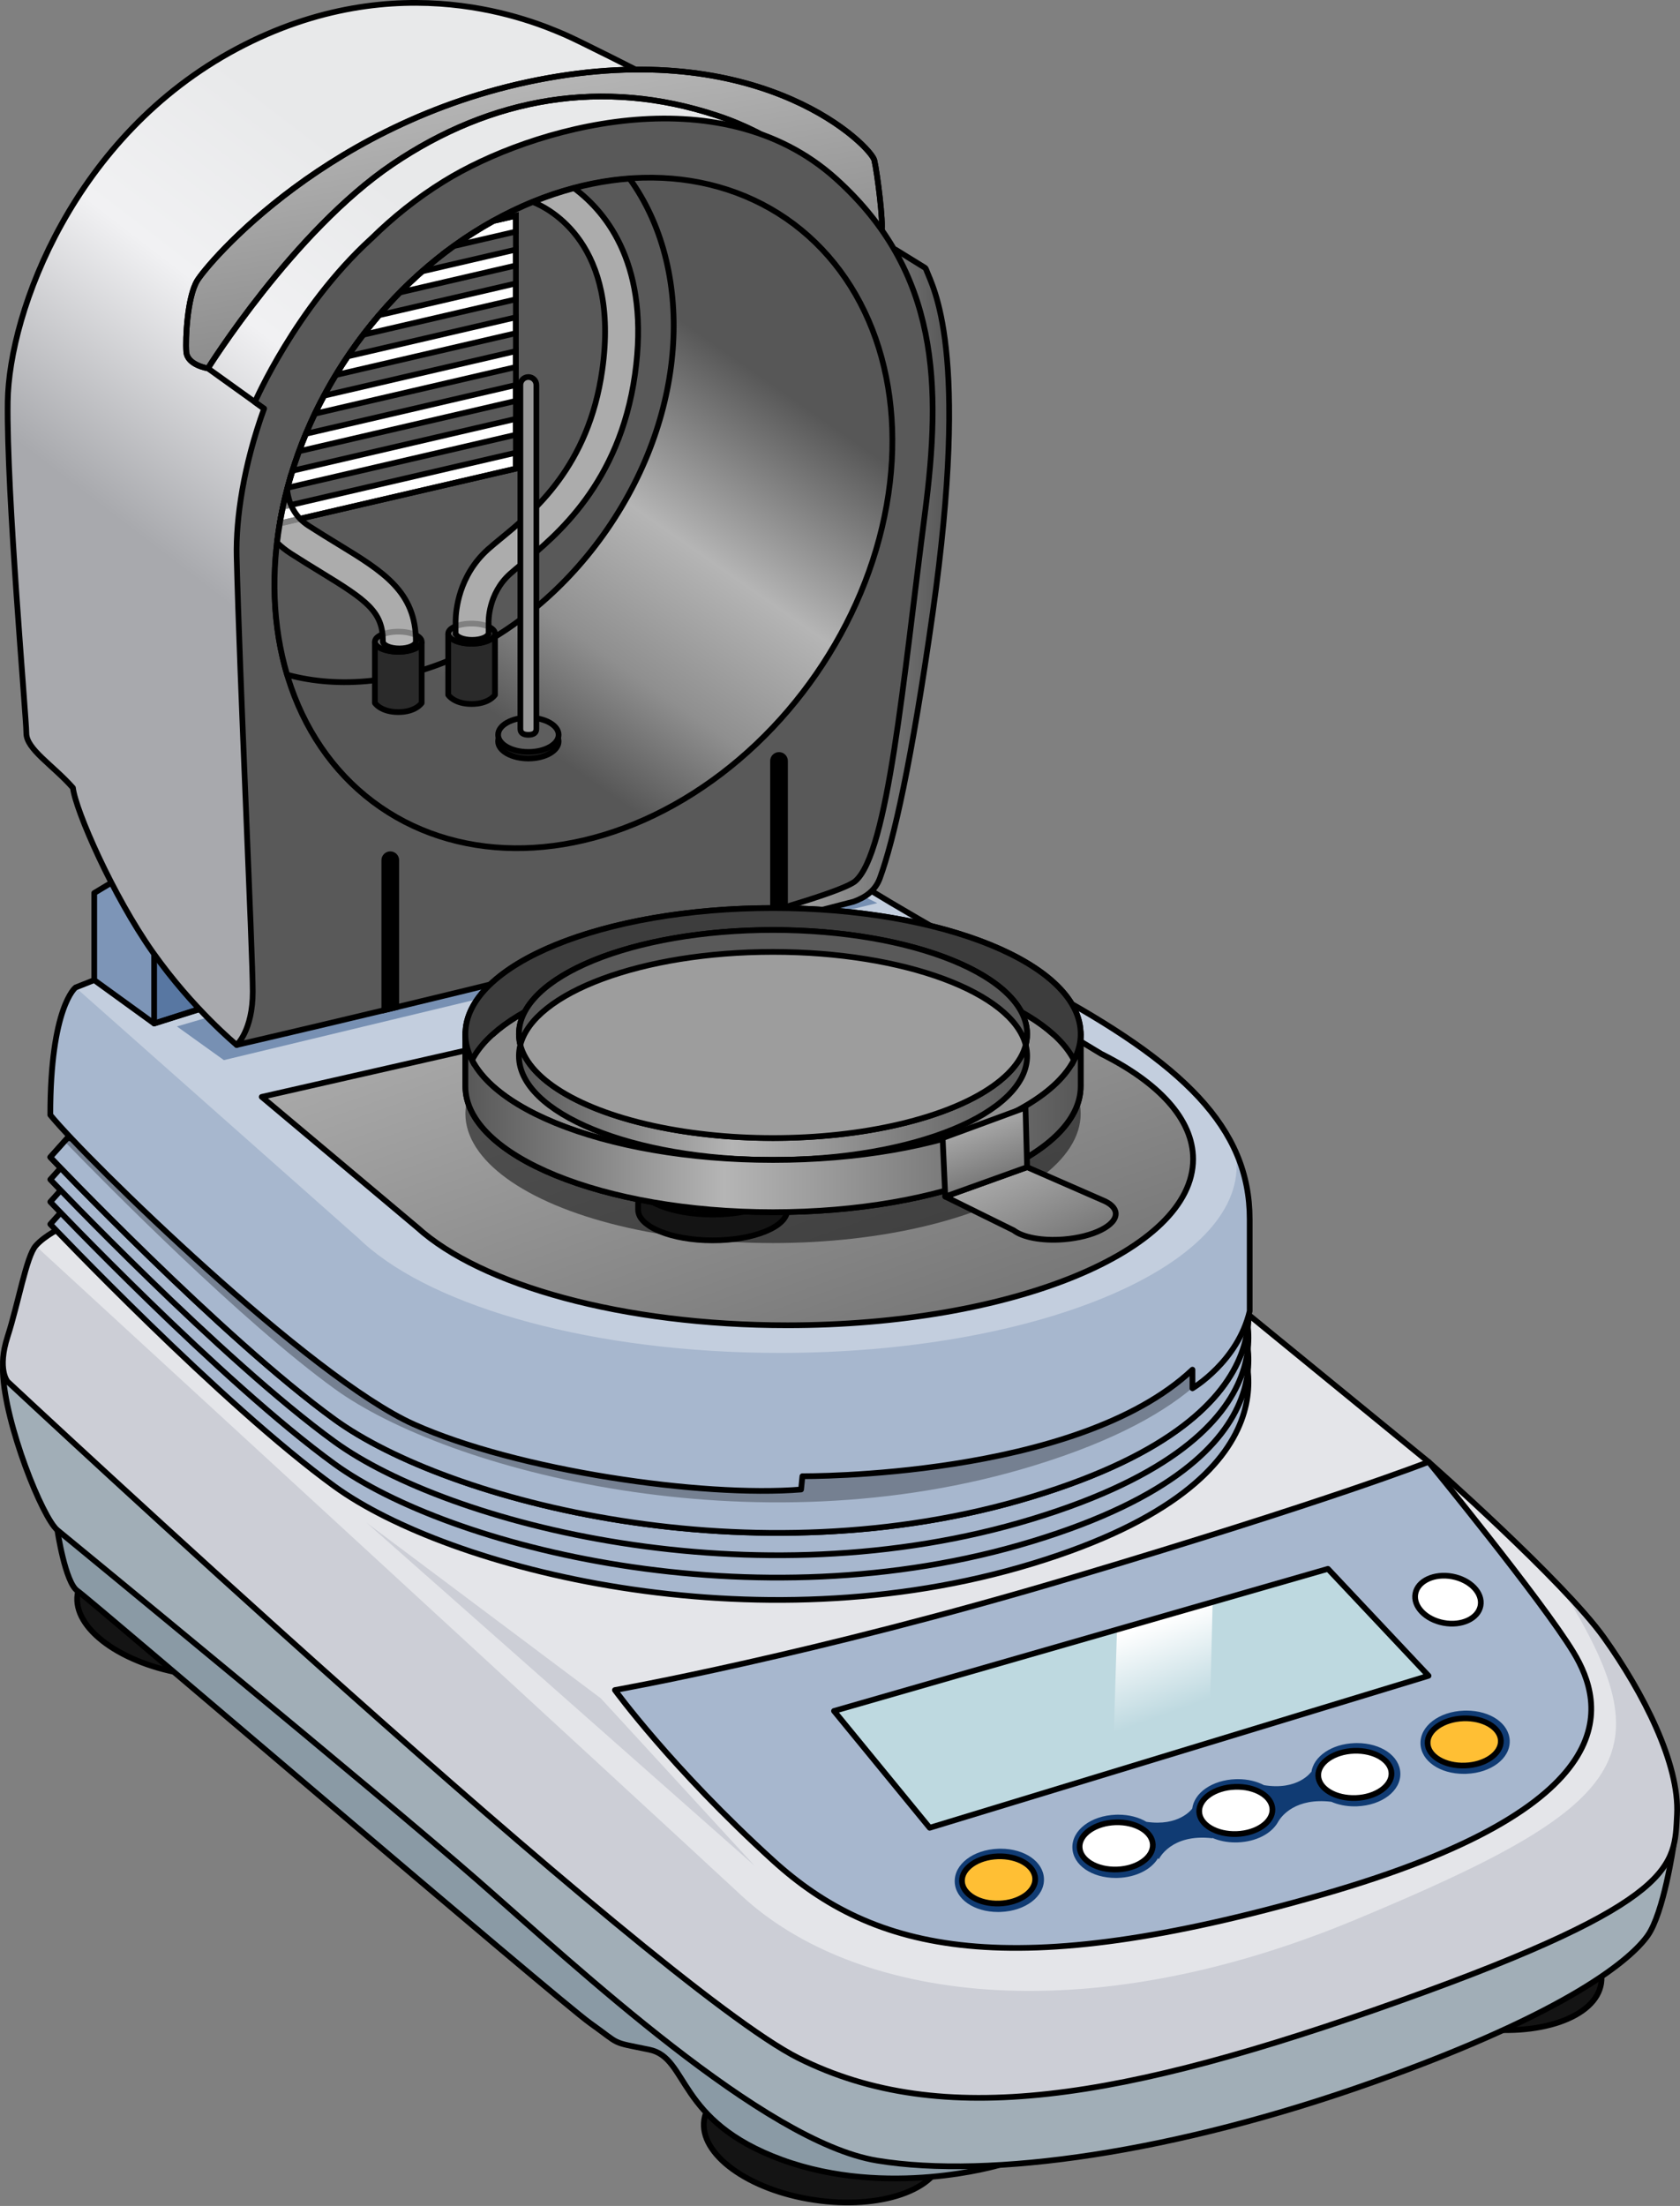 <?xml version="1.0" encoding="utf-8"?>
<!-- Generator: Adobe Illustrator 22.0.0, SVG Export Plug-In . SVG Version: 6.00 Build 0)  -->
<svg version="1.1" id="Layer_1" xmlns="http://www.w3.org/2000/svg" xmlns:xlink="http://www.w3.org/1999/xlink" x="0px" y="0px"
	 width="293.911px" height="385.835px" viewBox="0 0 293.911 385.835" enable-background="new 0 0 293.911 385.835"
	 xml:space="preserve">
<rect x="0" y="0" width="293.911" height="385.835" fill="#808080" stroke="none"/>
<g>
	<g>
		<g>
			<g>
				
					<ellipse transform="matrix(0.148 -0.989 0.989 0.148 -247.138 461.064)" fill="#141414" stroke="#000000" stroke-linecap="round" stroke-linejoin="round" stroke-miterlimit="10" cx="144.099" cy="374.006" rx="11.006" ry="21.121"/>
				
					<ellipse transform="matrix(0.148 -0.989 0.989 0.148 -119.219 549.301)" fill="#141414" stroke="#000000" stroke-linecap="round" stroke-linejoin="round" stroke-miterlimit="10" cx="259.283" cy="343.862" rx="11.006" ry="21.121"/>
				
					<ellipse transform="matrix(0.148 -0.989 0.989 0.148 -249.582 274.287)" fill="#141414" stroke="#000000" stroke-linecap="round" stroke-linejoin="round" stroke-miterlimit="10" cx="34.444" cy="282.037" rx="11.006" ry="21.121"/>
				<path fill="#8A9AA5" d="M174.832,378.676c0,0-19.51,5.861-38.057-0.916s-16.229-17.834-23.184-19.26s-4.815-0.713-10.344-4.637
					c-5.528-3.923-87.564-74.188-89.704-75.615c-2.14-1.427-3.504-10.619-3.504-10.619l1.364-6.856L174.832,378.676z"/>
				<path fill="none" stroke="#000000" stroke-linecap="round" stroke-linejoin="round" stroke-miterlimit="10" d="M174.832,378.676
					c0,0-19.51,5.861-38.057-0.916s-16.229-17.834-23.184-19.26s-4.815-0.713-10.344-4.637
					c-5.528-3.923-87.564-74.188-89.704-75.615c-2.14-1.427-3.504-10.619-3.504-10.619l1.364-6.856L174.832,378.676z"/>
				<path fill="#A1AEB7" d="M292.761,322.931c0,0-1.704,11.653-4.498,15.612c-2.795,3.959-13.274,13.274-47.974,25.617
					s-67.071,17.001-86.866,13.74c-19.795-3.26-52.399-33.747-69.865-49.012s-70.914-59.105-73.518-61.26
					c-2.604-2.155-9.192-18.497-9.534-27.655c-0.343-9.159,18.872,2.963,18.872,2.963l216.254,41.81l50.769,26.439L292.761,322.931z
					"/>
				<path fill="none" stroke="#000000" stroke-linecap="round" stroke-linejoin="round" stroke-miterlimit="10" d="M292.761,322.931
					c0,0-1.704,11.653-4.498,15.612c-2.795,3.959-13.274,13.274-47.974,25.617s-67.071,17.001-86.866,13.74
					c-19.795-3.26-52.399-33.747-69.865-49.012s-70.914-59.105-73.518-61.26c-2.604-2.155-9.192-18.497-9.534-27.655
					c-0.343-9.159,18.872,2.963,18.872,2.963l216.254,41.81l50.769,26.439L292.761,322.931z"/>
				<path fill="#CCCED6" d="M215.37,227.457l34.549,28.24c0,0,23.672,20.899,30.658,30.68c6.987,9.781,13.274,22.218,12.809,31.021
					c-0.466,8.803,0.549,15.091-48.398,32.557s-80.154,22.59-105.306,10.014S1.338,241.663,1.338,241.663s-1.874-2.096,0-7.918
					c1.874-5.822,3.272-13.973,4.902-15.836s4.658-3.26,4.658-3.26l37.494-6.754L215.37,227.457z"/>
				<path fill="#E4E5E9" d="M273.271,277.91c-9.633-10.099-23.352-22.214-23.352-22.214l-34.549-28.24L48.391,207.895l-37.494,6.754
					c0,0-3.028,1.397-4.658,3.26c0,0,103.926,95.483,123.488,113.648s59.339,24.22,107.453,4.192
					C285.294,315.72,291.523,307.171,273.271,277.91L273.271,277.91z"/>
				<path fill="none" stroke="#000000" stroke-linecap="round" stroke-linejoin="round" stroke-miterlimit="10" d="M215.37,227.457
					l34.549,28.24c0,0,23.672,20.899,30.658,30.68c6.987,9.781,13.274,22.218,12.809,31.021
					c-0.466,8.803,0.549,15.091-48.398,32.557s-80.154,22.59-105.306,10.014S1.338,241.663,1.338,241.663s-1.874-2.096,0-7.918
					c1.874-5.822,3.272-13.973,4.902-15.836s4.658-3.26,4.658-3.26l37.494-6.754L215.37,227.457z"/>
				<path fill="#A7B7CE" d="M107.579,295.604c0,0,34.432-6.085,80.03-19.685s62.31-20.222,62.31-20.222s19.796,24.159,25.344,33.286
					c5.548,9.127,9.843,26.962-44.024,42.413c-54.671,15.682-78.284,10.12-96-5.986
					C117.522,309.304,107.579,295.604,107.579,295.604z"/>
				<path fill="#103B73" d="M237.396,304.878c-0.138,0-0.277,0.003-0.416,0.008c-4.027,0.146-7.168,2.319-7.56,5.079
					c-0.03-0.019-0.048-0.029-0.048-0.029s-2.258,3.273-8.228,2.306c0,0,0,0,0,0.001c-1.262-0.665-2.838-1.055-4.582-1.055
					c-0.138,0-0.276,0.003-0.416,0.008c-1.977,0.072-3.836,0.649-5.236,1.624c-1.339,0.933-2.159,2.187-2.332,3.515
					c-0.112,0.157-2.351,3.151-8.012,2.316c-1.314-0.784-3.024-1.25-4.933-1.25c-0.138,0-0.276,0.003-0.416,0.008
					c-4.376,0.159-7.717,2.711-7.605,5.809c0.108,2.993,3.371,5.251,7.589,5.251c0.138,0,0.277-0.003,0.416-0.008
					c3.198-0.116,5.837-1.513,6.985-3.465c0.079,0.128,0.128,0.204,0.128,0.204s2.089-4.534,9.388-3.671
					c-0.012-0.025-0.023-0.046-0.034-0.071c1.162,0.506,2.542,0.798,4.047,0.798c0.138,0,0.276-0.003,0.416-0.008
					c3.181-0.116,5.807-1.498,6.965-3.433l0.001,0.002c0,0,0.008-0.015,0.01-0.02c0.048-0.082,0.097-0.163,0.14-0.247
					c0.578-0.95,3.005-4.14,9.238-3.404c0-0.001-0.001-0.002-0.001-0.003c1.165,0.51,2.551,0.805,4.064,0.805
					c0.138,0,0.276-0.003,0.416-0.008c4.377-0.159,7.717-2.71,7.605-5.81C244.875,307.134,241.613,304.878,237.396,304.878z"/>
				<path fill="none" stroke="#000000" stroke-linecap="round" stroke-linejoin="round" stroke-miterlimit="10" d="M107.579,295.604
					c0,0,34.432-6.085,80.03-19.685s62.31-20.222,62.31-20.222s19.796,24.159,25.344,33.286c5.548,9.127,9.843,26.962-44.024,42.413
					c-54.671,15.682-78.284,10.12-96-5.986C117.522,309.304,107.579,295.604,107.579,295.604z"/>
				<polygon fill="#BED9E0" points="145.908,299.263 162.645,319.693 249.919,293.107 232.318,274.406 				"/>
				<linearGradient id="SVGID_1_" gradientUnits="userSpaceOnUse" x1="200.252" y1="284.399" x2="205.57" y2="299.287">
					<stop  offset="0" style="stop-color:#FFFFFF"/>
					<stop  offset="1" style="stop-color:#FFFFFF;stop-opacity:0"/>
				</linearGradient>
				<polygon fill="url(#SVGID_1_)" points="212.151,280.207 211.618,301.703 194.759,306.524 195.416,285.021 				"/>
				<polygon fill="none" stroke="#000000" stroke-linecap="round" stroke-linejoin="round" stroke-miterlimit="10" points="
					145.908,299.263 162.645,319.693 249.919,293.107 232.318,274.406 				"/>
				
					<ellipse transform="matrix(0.183 -0.983 0.983 0.183 -68.14 477.671)" fill="#FFFFFF" stroke="#000000" stroke-linecap="round" stroke-linejoin="round" stroke-miterlimit="10" cx="253.394" cy="279.842" rx="4.132" ry="5.798"/>
				<path fill="#103B73" d="M256.101,310.264c-4.217,0-7.48-2.257-7.589-5.25c-0.112-3.1,3.229-5.651,7.605-5.81
					c0.139-0.005,0.278-0.008,0.416-0.008c4.217,0,7.479,2.257,7.589,5.25c0.112,3.1-3.229,5.651-7.605,5.81
					C256.377,310.261,256.239,310.264,256.101,310.264z"/>
				
					<ellipse transform="matrix(0.999 -0.036 0.036 0.999 -10.87 9.484)" fill="#FFBF34" stroke="#000000" stroke-linecap="round" stroke-linejoin="round" stroke-miterlimit="10" cx="256.317" cy="304.731" rx="6.413" ry="4.132"/>
				<path fill="#103B73" d="M174.616,334.422c-4.218,0-7.481-2.258-7.589-5.251c-0.112-3.098,3.229-5.65,7.605-5.809
					c0.139-0.005,0.278-0.008,0.416-0.008c4.218,0,7.481,2.258,7.589,5.251c0.112,3.098-3.229,5.65-7.605,5.809
					C174.892,334.42,174.753,334.422,174.616,334.422z"/>
				
					<ellipse transform="matrix(0.999 -0.036 0.036 0.999 -11.798 6.549)" fill="#FFBF34" stroke="#000000" stroke-linecap="round" stroke-linejoin="round" stroke-miterlimit="10" cx="174.832" cy="328.889" rx="6.413" ry="4.132"/>
				
					<ellipse transform="matrix(0.999 -0.036 0.036 0.999 -11.569 7.29)" fill="#FFFFFF" stroke="#000000" stroke-linecap="round" stroke-linejoin="round" stroke-miterlimit="10" cx="195.416" cy="322.931" rx="6.413" ry="4.132"/>
				
					<ellipse transform="matrix(0.999 -0.036 0.036 0.999 -11.33 8.044)" fill="#FFFFFF" stroke="#000000" stroke-linecap="round" stroke-linejoin="round" stroke-miterlimit="10" cx="216.346" cy="316.719" rx="6.413" ry="4.132"/>
				
					<ellipse transform="matrix(0.999 -0.036 0.036 0.999 -11.088 8.795)" fill="#FFFFFF" stroke="#000000" stroke-linecap="round" stroke-linejoin="round" stroke-miterlimit="10" cx="237.18" cy="310.411" rx="6.413" ry="4.132"/>
				<path fill="#A7B7CE" stroke="#000000" stroke-linecap="round" stroke-linejoin="round" stroke-miterlimit="10" d="
					M11.815,210.76l-3.014,3.36c0,0,29.964,31.537,49.747,45.873s73.253,28.384,122.136,13.475
					c48.883-14.909,36.268-38.705,36.268-38.705l-43.006-2.867L11.815,210.76z"/>
				<path fill="#A7B7CE" stroke="#000000" stroke-linecap="round" stroke-linejoin="round" stroke-miterlimit="10" d="
					M11.815,206.853l-3.014,3.36c0,0,29.964,31.537,49.747,45.873c19.783,14.335,73.253,28.384,122.136,13.475
					s36.268-38.705,36.268-38.705l-43.006-2.867L11.815,206.853z"/>
				<path fill="#A7B7CE" stroke="#000000" stroke-linecap="round" stroke-linejoin="round" stroke-miterlimit="10" d="
					M11.815,202.946l-3.014,3.36c0,0,29.964,31.537,49.747,45.873s73.253,28.384,122.136,13.475
					c48.883-14.909,36.268-38.705,36.268-38.705l-43.006-2.867L11.815,202.946z"/>
				<path fill="#A7B7CE" stroke="#000000" stroke-linecap="round" stroke-linejoin="round" stroke-miterlimit="10" d="
					M11.815,199.039l-3.014,3.36c0,0,29.964,31.537,49.747,45.873c19.783,14.335,73.253,28.384,122.136,13.475
					s36.268-38.705,36.268-38.705l-43.006-2.867L11.815,199.039z"/>
				<path fill="#A7B7CE" stroke="#000000" stroke-linecap="round" stroke-linejoin="round" stroke-miterlimit="10" d="
					M11.815,199.039l-3.014,3.36c0,0,29.964,31.537,49.747,45.873c19.783,14.335,73.253,28.384,122.136,13.475
					s36.268-38.705,36.268-38.705l-43.006-2.867L11.815,199.039z"/>
				<path opacity="0.3" d="M173.946,220.175L11.815,199.039l-0.534,0.595c7.577,7.815,30.904,31.439,47.266,43.295
					c19.783,14.335,73.253,28.384,122.136,13.475c28.94-8.826,36.324-20.767,37.533-29.041c-0.398-2.683-1.265-4.321-1.265-4.321
					L173.946,220.175z"/>
				<path fill="#A7B7CE" d="M13.226,172.717c0,0-4.425,3.364-4.425,22.299c6.521,7.989,45.413,45.949,63.578,54.1
					c18.165,8.151,50.536,12.809,67.769,11.411c0.233-2.329,0.233-2.329,0.233-2.329s47.974,0.466,68.235-18.631
					c0,2.329,0,3.26,0,3.26s7.918-4.658,10.014-13.507c0-9.548,0-11.178,0-16.069c0-16.069-11.644-27.272-36.33-40.534
					s-34.467-19.783-34.467-19.783L27.898,166.907L13.226,172.717z"/>
				<path fill="#C3CEDE" d="M63.581,217.383l0.007,0.006c12.537,11.35,40.44,19.247,72.85,19.247
					c44.132,0,79.909-14.644,79.909-32.708c0-0.584,0.02-1.256,0.051-1.987c-4.449-10.524-15.619-19.298-34.098-29.226
					c-24.686-13.262-34.467-19.783-34.467-19.783L27.897,166.907l-14.672,5.81l49.56,43.922
					C63.044,216.888,63.309,217.137,63.581,217.383z"/>
				<polygon fill="#7790B3" points="36.289,177.971 30.956,179.531 39.167,185.423 153.48,157.961 143.381,152.934 				"/>
				<linearGradient id="SVGID_2_" gradientUnits="userSpaceOnUse" x1="110.049" y1="147.397" x2="159.97" y2="289.064">
					<stop  offset="0" style="stop-color:#B5B5B5"/>
					<stop  offset="1" style="stop-color:#575757"/>
				</linearGradient>
				<path fill="url(#SVGID_2_)" stroke="#000000" stroke-linecap="round" stroke-linejoin="round" stroke-miterlimit="10" d="
					M192.661,184.327l-29.884-18.052l-36.335,7.77c-15.511,1.014-29.343,4.084-39.781,8.507l-40.869,9.302
					c0,0,26.961,22.621,27.203,22.84l0.006,0.006l0,0c11.139,10.085,35.932,17.102,64.729,17.102
					c39.213,0,71.001-13.011,71.001-29.062C208.731,195.752,202.703,189.34,192.661,184.327z"/>
				<ellipse opacity="0.5" cx="135.239" cy="194.785" rx="53.822" ry="22.636"/>
				<path fill="#141414" stroke="#000000" stroke-linecap="round" stroke-linejoin="round" stroke-miterlimit="10" d="
					M137.731,207.093c0,2.949-5.841,5.34-13.046,5.34c-7.205,0-13.046-2.391-13.046-5.34v4.516c0,2.949,5.841,5.34,13.046,5.34
					c7.205,0,13.046-2.391,13.046-5.34L137.731,207.093L137.731,207.093z"/>
				<path fill="none" stroke="#000000" stroke-linecap="round" stroke-linejoin="round" stroke-miterlimit="10" d="M13.226,172.717
					c0,0-4.425,3.364-4.425,22.299c6.521,7.989,45.413,45.949,63.578,54.1c18.165,8.151,50.536,12.809,67.769,11.411
					c0.233-2.329,0.233-2.329,0.233-2.329s47.974,0.466,68.235-18.631c0,2.329,0,3.26,0,3.26s7.918-4.658,10.014-13.507
					c0-9.548,0-11.178,0-16.069c0-16.069-11.644-27.272-36.33-40.534s-34.467-19.783-34.467-19.783L27.898,166.907L13.226,172.717z"
					/>
				<polygon fill="#7D95B7" points="19.979,154.098 16.486,156.194 16.486,171.426 26.966,179.017 46.528,172.717 31.507,155.263 
									"/>
				<polygon fill="#5877A2" stroke="#000000" stroke-linecap="round" stroke-linejoin="round" stroke-miterlimit="10" points="
					26.966,179.017 26.966,163.708 33.334,163.285 36.72,168.956 37.736,175.644 				"/>
				<polygon fill="none" stroke="#000000" stroke-linecap="round" stroke-linejoin="round" stroke-miterlimit="10" points="
					19.979,154.098 16.486,156.194 16.486,171.426 26.966,179.017 46.528,172.717 31.507,155.263 				"/>
				<linearGradient id="SVGID_3_" gradientUnits="userSpaceOnUse" x1="91.579" y1="50.529" x2="45.934" y2="110.147">
					<stop  offset="0" style="stop-color:#E8E9EA"/>
					<stop  offset="0.45" style="stop-color:#F1F1F3"/>
					<stop  offset="1" style="stop-color:#A8A9AD"/>
				</linearGradient>
				<path fill="url(#SVGID_3_)" d="M41.405,182.773c0,0-7.685-6.318-14.672-16.216c-6.987-9.898-13.507-24.802-13.973-28.761
					c-3.493-3.959-8.151-6.754-8.151-9.548S1.116,86.096,1.349,70.26S12.993,23.683,41.405,8.545s52.289-4.658,57.234-2.562
					s39.092,19.795,39.092,19.795l1.951,54.961l-19.329,50.536l-26.083,13.74l-40.056,25.617L41.405,182.773z"/>
				<path fill="none" stroke="#000000" stroke-linecap="round" stroke-linejoin="round" stroke-miterlimit="10" d="M41.405,182.773
					c0,0-7.685-6.318-14.672-16.216c-6.987-9.898-13.507-24.802-13.973-28.761c-3.493-3.959-8.151-6.754-8.151-9.548
					S1.116,86.096,1.349,70.26S12.993,23.683,41.405,8.545s52.289-4.658,57.234-2.562s39.092,19.795,39.092,19.795l1.951,54.961
					l-19.329,50.536l-26.083,13.74l-40.056,25.617L41.405,182.773z"/>
				<linearGradient id="SVGID_4_" gradientUnits="userSpaceOnUse" x1="87.854" y1="15.238" x2="103.042" y2="106.181">
					<stop  offset="0" style="stop-color:#B5B5B5"/>
					<stop  offset="1" style="stop-color:#575757"/>
				</linearGradient>
				<path fill="url(#SVGID_4_)" stroke="#000000" stroke-linecap="round" stroke-linejoin="round" stroke-miterlimit="10" d="
					M36.375,64.429c0,0-3.604-0.541-3.784-2.883c-0.18-2.343,0.18-9.55,1.892-12.433c1.712-2.883,23.134-28.616,61.335-35.463
					s56.603,12.038,57.143,14.38s1.622,10.992,1.261,12.434c-0.36,1.442-1.802,2.523-1.802,2.523s-6.667-16.037-26.975-22.773
					c-19.994-6.632-39.518-3.175-56.816,8.538S36.375,64.429,36.375,64.429z"/>
				<path fill="none" stroke="#000000" stroke-miterlimit="10" d="M36.375,64.429c0,0-3.604-0.541-3.784-2.883
					c-0.18-2.343,0.18-9.55,1.892-12.433c1.712-2.883,23.134-28.616,61.335-35.463s56.603,12.038,57.143,14.38
					s1.622,10.992,1.261,12.434c-0.36,1.442-1.802,2.523-1.802,2.523s-6.667-16.037-26.975-22.773
					c-19.994-6.632-39.518-3.175-56.816,8.538S36.375,64.429,36.375,64.429z"/>
				<linearGradient id="SVGID_5_" gradientUnits="userSpaceOnUse" x1="132.141" y1="102.901" x2="166.058" y2="102.901">
					<stop  offset="0" style="stop-color:#B5B5B5"/>
					<stop  offset="1" style="stop-color:#575757"/>
				</linearGradient>
				<path fill="url(#SVGID_5_)" stroke="#000000" stroke-linecap="round" stroke-linejoin="round" stroke-miterlimit="10" d="
					M156.671,43.657l5.144,3.172c0.106,0.065,0.182,0.223,0.224,0.339c1.126,3.091,7.726,13.685,1.126,60.104
					c-3.707,26.071-6.82,39.757-9.234,46.328c-0.787,2.144-2.462,3.345-4.612,4.114l-17.177,4.432l22.154-53.677L156.671,43.657z"/>
				<path fill="#595959" stroke="#000000" stroke-linecap="round" stroke-linejoin="round" stroke-miterlimit="10" d="
					M161.809,89.824c-3.787,29.043-6.421,59.26-12.157,64.276c-3.78,3.298-49.528,14.686-80.324,22.078
					c-0.699,0.168-1.383,0.335-2.061,0.496c-14.93,3.577-25.864,6.099-25.864,6.099s2.815-2.529,2.815-9.313
					c0-6.784-2.347-56.158-2.815-76.188c-0.147-6.512,1.188-15.852,4.8-25.801h-0.007l-1.607-1.146c0,0,7.14-16.488,20.254-28.491
					c0.077-0.07,0.14-0.126,0.21-0.189c3.675-3.612,7.839-6.973,12.576-9.907c15.266-9.46,48.172-18.892,68.601-0.496
					C164.366,47.57,164.716,67.474,161.809,89.824z"/>
				<path stroke="#000000" stroke-miterlimit="10" d="M69.328,150.461v25.718c-0.699,0.168-1.383,0.335-2.061,0.496
					c-0.028-0.077-0.035-0.161-0.035-0.245v-25.969c0-0.58,0.468-1.048,1.048-1.048C68.86,149.413,69.328,149.881,69.328,150.461z"
					/>
				<path stroke="#000000" stroke-miterlimit="10" d="M137.335,133.098v25.717c-0.699,0.168-1.383,0.335-2.061,0.496
					c-0.028-0.077-0.035-0.161-0.035-0.245v-25.969c0-0.58,0.468-1.048,1.048-1.048S137.335,132.518,137.335,133.098z"/>
				<linearGradient id="SVGID_6_" gradientUnits="userSpaceOnUse" x1="79.76" y1="121.821" x2="128.287" y2="52.077">
					<stop  offset="0.016" style="stop-color:#575757"/>
					<stop  offset="0.247" style="stop-color:#8F8F8F"/>
					<stop  offset="0.529" style="stop-color:#B5B5B5"/>
					<stop  offset="0.9" style="stop-color:#575757"/>
				</linearGradient>
				<path fill="url(#SVGID_6_)" d="M142.824,117.886c-19.621,28.415-53.771,38.852-76.276,23.312S41.706,90.025,61.327,61.61
					s53.771-38.852,76.276-23.312S162.446,89.471,142.824,117.886z"/>
				
					<ellipse transform="matrix(0.568 -0.823 0.823 0.568 -29.777 122.747)" fill="none" stroke="#000000" stroke-linecap="round" stroke-linejoin="round" stroke-miterlimit="10" cx="102.076" cy="89.748" rx="62.524" ry="49.52"/>
				<path fill="#595959" d="M106.21,92.604c-14.266,20.652-37.294,30.447-55.983,25.41c-2.403-8.111-2.851-17.194-1.279-26.458
					V91.55c0.161-0.971,0.343-1.935,0.552-2.907c0.237-1.111,0.503-2.222,0.803-3.333c0.259-0.992,0.545-1.984,0.859-2.976
					c0.349-1.139,0.741-2.278,1.16-3.409c0.37-1.02,0.769-2.04,1.195-3.053c0.489-1.181,1.013-2.348,1.572-3.514
					c0.503-1.055,1.041-2.11,1.6-3.151c0.65-1.216,1.335-2.417,2.068-3.612v-0.007c0.657-1.104,1.355-2.187,2.089-3.263
					c0.154-0.238,0.321-0.475,0.482-0.713c0.719-1.048,1.46-2.068,2.222-3.06c0.894-1.181,1.823-2.32,2.767-3.423
					c1.181-1.383,2.396-2.711,3.661-3.982c1.258-1.293,2.55-2.515,3.885-3.682l0.007-0.007c1.796-1.586,3.64-3.06,5.533-4.43
					c2.25-1.621,4.556-3.081,6.903-4.381c7.713-4.283,15.866-6.812,23.838-7.399C121.476,46.94,120.47,71.945,106.21,92.604z"/>
				<g>
					<path fill="#FFFFFF" stroke="#000000" stroke-miterlimit="10" d="M90.253,37.733v2.781l-10.85,2.515
						c2.25-1.621,4.556-3.081,6.903-4.381L90.253,37.733z"/>
					<path fill="#FFFFFF" stroke="#000000" stroke-miterlimit="10" d="M90.253,43.657v2.781l-20.275,4.709
						c1.258-1.293,2.55-2.515,3.885-3.682l0.007-0.007L90.253,43.657z"/>
					<path fill="#FFFFFF" stroke="#000000" stroke-miterlimit="10" d="M90.253,49.575v2.781l-26.702,6.197
						c0.894-1.181,1.823-2.32,2.767-3.423L90.253,49.575z"/>
					<path fill="#FFFFFF" stroke="#000000" stroke-miterlimit="10" d="M90.253,55.499v2.781l-31.495,7.308
						c0.657-1.104,1.355-2.187,2.089-3.263L90.253,55.499z"/>
					<path fill="#FFFFFF" stroke="#000000" stroke-miterlimit="10" d="M90.253,61.417v2.781l-35.163,8.16
						c0.503-1.055,1.041-2.11,1.6-3.151L90.253,61.417z"/>
					<path fill="#FFFFFF" stroke="#000000" stroke-miterlimit="10" d="M90.253,67.342v2.781l-37.93,8.803
						c0.37-1.02,0.769-2.04,1.195-3.053L90.253,67.342z"/>
					<path fill="#FFFFFF" stroke="#000000" stroke-miterlimit="10" d="M90.253,73.259v2.781l-39.949,9.271
						c0.259-0.992,0.545-1.984,0.859-2.976L90.253,73.259z"/>
					<path fill="#FFFFFF" stroke="#000000" stroke-miterlimit="10" d="M90.253,79.184v2.781L48.949,91.55
						c0.161-0.971,0.343-1.935,0.552-2.907L90.253,79.184z"/>
					<path fill="none" stroke="#000000" stroke-miterlimit="10" d="M90.253,37.733v44.232l-41.305,9.593V91.55
						c0.161-0.971,0.343-1.935,0.552-2.907c0.237-1.111,0.503-2.222,0.803-3.333c0.259-0.992,0.545-1.984,0.859-2.976
						c0.349-1.139,0.741-2.278,1.16-3.409c0.37-1.02,0.769-2.04,1.195-3.053c0.489-1.181,1.013-2.348,1.572-3.514
						c0.503-1.055,1.041-2.11,1.6-3.151c0.65-1.216,1.335-2.417,2.068-3.612v-0.007c0.657-1.104,1.355-2.187,2.089-3.263
						c0.154-0.238,0.321-0.475,0.482-0.713c0.719-1.048,1.46-2.068,2.222-3.06c0.894-1.181,1.823-2.32,2.767-3.423
						c1.181-1.383,2.396-2.711,3.661-3.982c1.258-1.293,2.55-2.515,3.885-3.682l0.007-0.007c1.796-1.586,3.64-3.06,5.533-4.43
						c2.25-1.621,4.556-3.081,6.903-4.381L90.253,37.733z"/>
				</g>
				<path fill="none" stroke="#000000" stroke-linecap="round" stroke-linejoin="round" stroke-miterlimit="10" d="M61.327,61.61
					c-12.594,18.238-16.126,39.442-11.101,56.405c18.691,5.041,41.717-4.755,55.982-25.414
					c14.265-20.658,15.268-45.661,3.933-61.355C92.498,32.557,73.921,43.372,61.327,61.61z"/>
				<path fill="#909090" stroke="#000000" stroke-miterlimit="10" d="M184.212,180.856c-8.482-7.606-27.213-12.895-48.974-12.895
					c-21.761,0-40.492,5.289-48.974,12.895h-4.848v9.135c0,12.167,24.097,22.03,53.822,22.03c29.725,0,53.822-9.863,53.822-22.03
					v-9.135H184.212z"/>
				<linearGradient id="SVGID_7_" gradientUnits="userSpaceOnUse" x1="90.784" y1="192.83" x2="179.693" y2="192.83">
					<stop  offset="0" style="stop-color:#575757"/>
					<stop  offset="0.421" style="stop-color:#B5B5B5"/>
					<stop  offset="1" style="stop-color:#575757"/>
				</linearGradient>
				<path fill="url(#SVGID_7_)" stroke="#000000" stroke-miterlimit="10" d="M135.239,199.052c-22.97,0-41.867-7.131-44.208-16.279
					c-0.161,0.63-0.247,1.269-0.247,1.917c0,10.049,19.903,18.196,44.455,18.196c24.551,0,44.455-8.147,44.455-18.196
					c0-0.648-0.086-1.287-0.247-1.917C177.106,191.921,158.208,199.052,135.239,199.052z"/>
				
					<ellipse fill="none" stroke="#000000" stroke-linecap="round" stroke-linejoin="round" stroke-miterlimit="10" cx="135.238" cy="180.856" rx="53.822" ry="22.03"/>
				<linearGradient id="SVGID_8_" gradientUnits="userSpaceOnUse" x1="81.417" y1="196.439" x2="189.06" y2="196.439">
					<stop  offset="0" style="stop-color:#575757"/>
					<stop  offset="0.421" style="stop-color:#B5B5B5"/>
					<stop  offset="1" style="stop-color:#575757"/>
				</linearGradient>
				<path fill="url(#SVGID_8_)" stroke="#000000" stroke-miterlimit="10" d="M189.06,180.856c0,12.167-24.097,22.03-53.822,22.03
					c-29.725,0-53.821-9.863-53.822-22.029v9.134c0,12.167,24.097,22.03,53.822,22.03c29.725,0,53.822-9.863,53.822-22.03
					L189.06,180.856L189.06,180.856z"/>
				<path fill="#3D3D3D" stroke="#000000" stroke-miterlimit="10" d="M135.238,167.961c25.898,0,47.517,7.488,52.656,17.463
					c0.759-1.474,1.165-3.001,1.165-4.567c0-12.167-24.097-22.03-53.822-22.03s-53.822,9.863-53.822,22.03
					c0,1.566,0.406,3.093,1.165,4.567C87.721,175.449,109.341,167.961,135.238,167.961z"/>
				<g>
					
						<ellipse fill="#9D9D9D" stroke="#000000" stroke-linecap="round" stroke-linejoin="round" stroke-miterlimit="10" cx="135.238" cy="180.856" rx="44.455" ry="18.196"/>
					<path fill="#595959" d="M135.238,166.494c22.97,0,41.867,7.131,44.208,16.279c0.161-0.63,0.247-1.269,0.247-1.917
						c0-10.049-19.903-18.196-44.455-18.196c-24.552,0-44.455,8.147-44.455,18.196c0,0.648,0.086,1.287,0.247,1.917
						C93.371,173.625,112.269,166.494,135.238,166.494z"/>
					<path fill="none" stroke="#000000" stroke-linecap="round" stroke-linejoin="round" stroke-miterlimit="10" d="
						M135.238,166.494c22.97,0,41.867,7.131,44.208,16.279c0.161-0.63,0.247-1.269,0.247-1.917
						c0-10.049-19.903-18.196-44.455-18.196c-24.552,0-44.455,8.147-44.455,18.196c0,0.648,0.086,1.287,0.247,1.917
						C93.371,173.625,112.269,166.494,135.238,166.494z"/>
				</g>
				<path fill="#2A2A2A" stroke="#000000" stroke-linecap="round" stroke-linejoin="round" stroke-miterlimit="10" d="
					M73.77,122.959c0,0-1.025,1.592-4.091,1.592c-3.066,0-4.091-1.592-4.091-1.592v-10.548c0,0,1.009,1.592,4.091,1.592
					c3.081,0,4.091-1.592,4.091-1.592V122.959z"/>
				
					<ellipse fill="#6B6B6B" stroke="#000000" stroke-linecap="round" stroke-linejoin="round" stroke-miterlimit="10" cx="69.679" cy="112.244" rx="4.091" ry="1.76"/>
				<path fill="#2A2A2A" stroke="#000000" stroke-linecap="round" stroke-linejoin="round" stroke-miterlimit="10" d="
					M86.595,121.543c0,0-1.025,1.592-4.091,1.592s-4.091-1.592-4.091-1.592v-10.548c0,0,1.009,1.592,4.091,1.592
					s4.091-1.592,4.091-1.592V121.543z"/>
				
					<ellipse fill="#6B6B6B" stroke="#000000" stroke-linecap="round" stroke-linejoin="round" stroke-miterlimit="10" cx="82.504" cy="110.827" rx="4.091" ry="1.76"/>
				<g opacity="0.5">
					<path fill="#FFFFFF" d="M66.985,112.175c0,0.689,1.293,1.248,2.887,1.248c1.594,0,2.887-0.555,2.887-1.248
						c0-8.689-5.708-12.175-13.608-17.002c-1.628-0.995-3.312-2.022-5.146-3.206c-2.305-1.487-3.472-3.652-3.779-6.353
						c-0.267,1.01-0.51,2.02-0.726,3.029c-0.209,0.971-0.391,1.935-0.552,2.907v0.007c-0.19,1.121-0.349,2.239-0.481,3.353
						c0.702,0.682,1.496,1.323,2.407,1.91c1.894,1.222,3.686,2.316,5.266,3.282C64.198,105.024,66.985,106.99,66.985,112.175z"/>
					<path fill="#FFFFFF" d="M100.425,32.907c-2.413,0.64-4.819,1.448-7.202,2.421c2.897,1.148,15.248,7.388,12.141,29.375
						c-2.38,16.848-11.938,24.707-17.649,29.403c-0.853,0.701-1.658,1.363-2.339,1.973c-5.139,4.607-5.642,10.679-5.669,12.551l0,0
						v0.011c-0.002,0.132-0.001,0.243,0,0.331v1.688h0.003c0,0.005-0.003,0.01-0.003,0.015c0,0.689,1.293,1.248,2.887,1.248
						c1.594,0,2.887-0.557,2.887-1.247c0-0.005-0.003-0.01-0.003-0.015h0.003l-0.001-1.785c-0.003-0.049-0.163-4.99,3.75-8.498
						c0.589-0.528,1.313-1.124,2.151-1.812c5.943-4.887,17.005-13.983,19.7-33.055C113.751,46.63,106.275,37.253,100.425,32.907z"/>
				</g>
				<g>
					<path fill="none" stroke="#000000" stroke-miterlimit="10" d="M66.985,112.175c0,0.689,1.293,1.248,2.887,1.248
						c1.594,0,2.887-0.555,2.887-1.248c0-8.689-5.708-12.175-13.608-17.002c-1.628-0.995-3.312-2.022-5.146-3.206
						c-2.305-1.487-3.472-3.652-3.779-6.353c-0.267,1.01-0.51,2.02-0.726,3.029c-0.209,0.971-0.391,1.935-0.552,2.907v0.007
						c-0.19,1.121-0.349,2.239-0.481,3.353c0.702,0.682,1.496,1.323,2.407,1.91c1.894,1.222,3.686,2.316,5.266,3.282
						C64.198,105.024,66.985,106.99,66.985,112.175z"/>
					<path fill="none" stroke="#000000" stroke-miterlimit="10" d="M100.425,32.907c-2.413,0.64-4.819,1.448-7.202,2.421
						c2.897,1.148,15.248,7.388,12.141,29.375c-2.38,16.848-11.938,24.707-17.649,29.403c-0.853,0.701-1.658,1.363-2.339,1.973
						c-5.139,4.607-5.642,10.679-5.669,12.551l0,0v0.011c-0.002,0.132-0.001,0.243,0,0.331v1.688h0.003
						c0,0.005-0.003,0.01-0.003,0.015c0,0.689,1.293,1.248,2.887,1.248c1.594,0,2.887-0.557,2.887-1.247
						c0-0.005-0.003-0.01-0.003-0.015h0.003l-0.001-1.785c-0.003-0.049-0.163-4.99,3.75-8.498c0.589-0.528,1.313-1.124,2.151-1.812
						c5.943-4.887,17.005-13.983,19.7-33.055C113.751,46.63,106.275,37.253,100.425,32.907z"/>
				</g>
			</g>
			
				<linearGradient id="SVGID_9_" gradientUnits="userSpaceOnUse" x1="426.65" y1="-156.792" x2="437.295" y2="-126.585" gradientTransform="matrix(0.997 -0.079 0.079 0.997 -237.35 390.044)">
				<stop  offset="0" style="stop-color:#B5B5B5"/>
				<stop  offset="1" style="stop-color:#575757"/>
			</linearGradient>
			<path fill="url(#SVGID_9_)" stroke="#000000" stroke-linecap="round" stroke-linejoin="round" stroke-miterlimit="10" d="
				M192.868,209.908l-13.175-5.759l-14.324,5.143c0,0,11.927,5.873,11.962,5.899l0.001,0.001l0,0
				c1.582,1.219,4.941,1.888,8.757,1.585c5.196-0.413,9.271-2.471,9.103-4.598C195.118,211.253,194.252,210.467,192.868,209.908z"/>
			<linearGradient id="SVGID_10_" gradientUnits="userSpaceOnUse" x1="169.833" y1="194.257" x2="176.33" y2="212.693">
				<stop  offset="0" style="stop-color:#B5B5B5"/>
				<stop  offset="1" style="stop-color:#575757"/>
			</linearGradient>
			
				<polygon fill="url(#SVGID_10_)" stroke="#000000" stroke-linecap="round" stroke-linejoin="round" stroke-miterlimit="10" points="
				165.369,209.292 164.912,199.052 179.407,193.722 179.693,204.149 			"/>
			<ellipse fill="#292929" stroke="#000000" stroke-miterlimit="10" cx="92.435" cy="129.667" rx="5.292" ry="3.001"/>
			<ellipse fill="#5E5E5E" stroke="#000000" stroke-miterlimit="10" cx="92.435" cy="128.525" rx="5.292" ry="3.001"/>
			<path fill="#989898" stroke="#000000" stroke-miterlimit="10" d="M92.435,128.525c-0.772,0-1.397-0.254-1.397-1.026V67.342
				c0-0.772,0.626-1.397,1.397-1.397s1.397,0.626,1.397,1.397v60.157C93.832,128.271,93.207,128.525,92.435,128.525z"/>
		</g>
		
			<line fill="none" stroke="#000000" stroke-linecap="round" stroke-linejoin="round" stroke-miterlimit="10" x1="36.375" y1="64.429" x2="46.194" y2="71.474"/>
	</g>
	<polygon fill="#CCCED6" points="132.021,326.341 105.11,297.049 64.109,266.319 	"/>
</g>
</svg>
